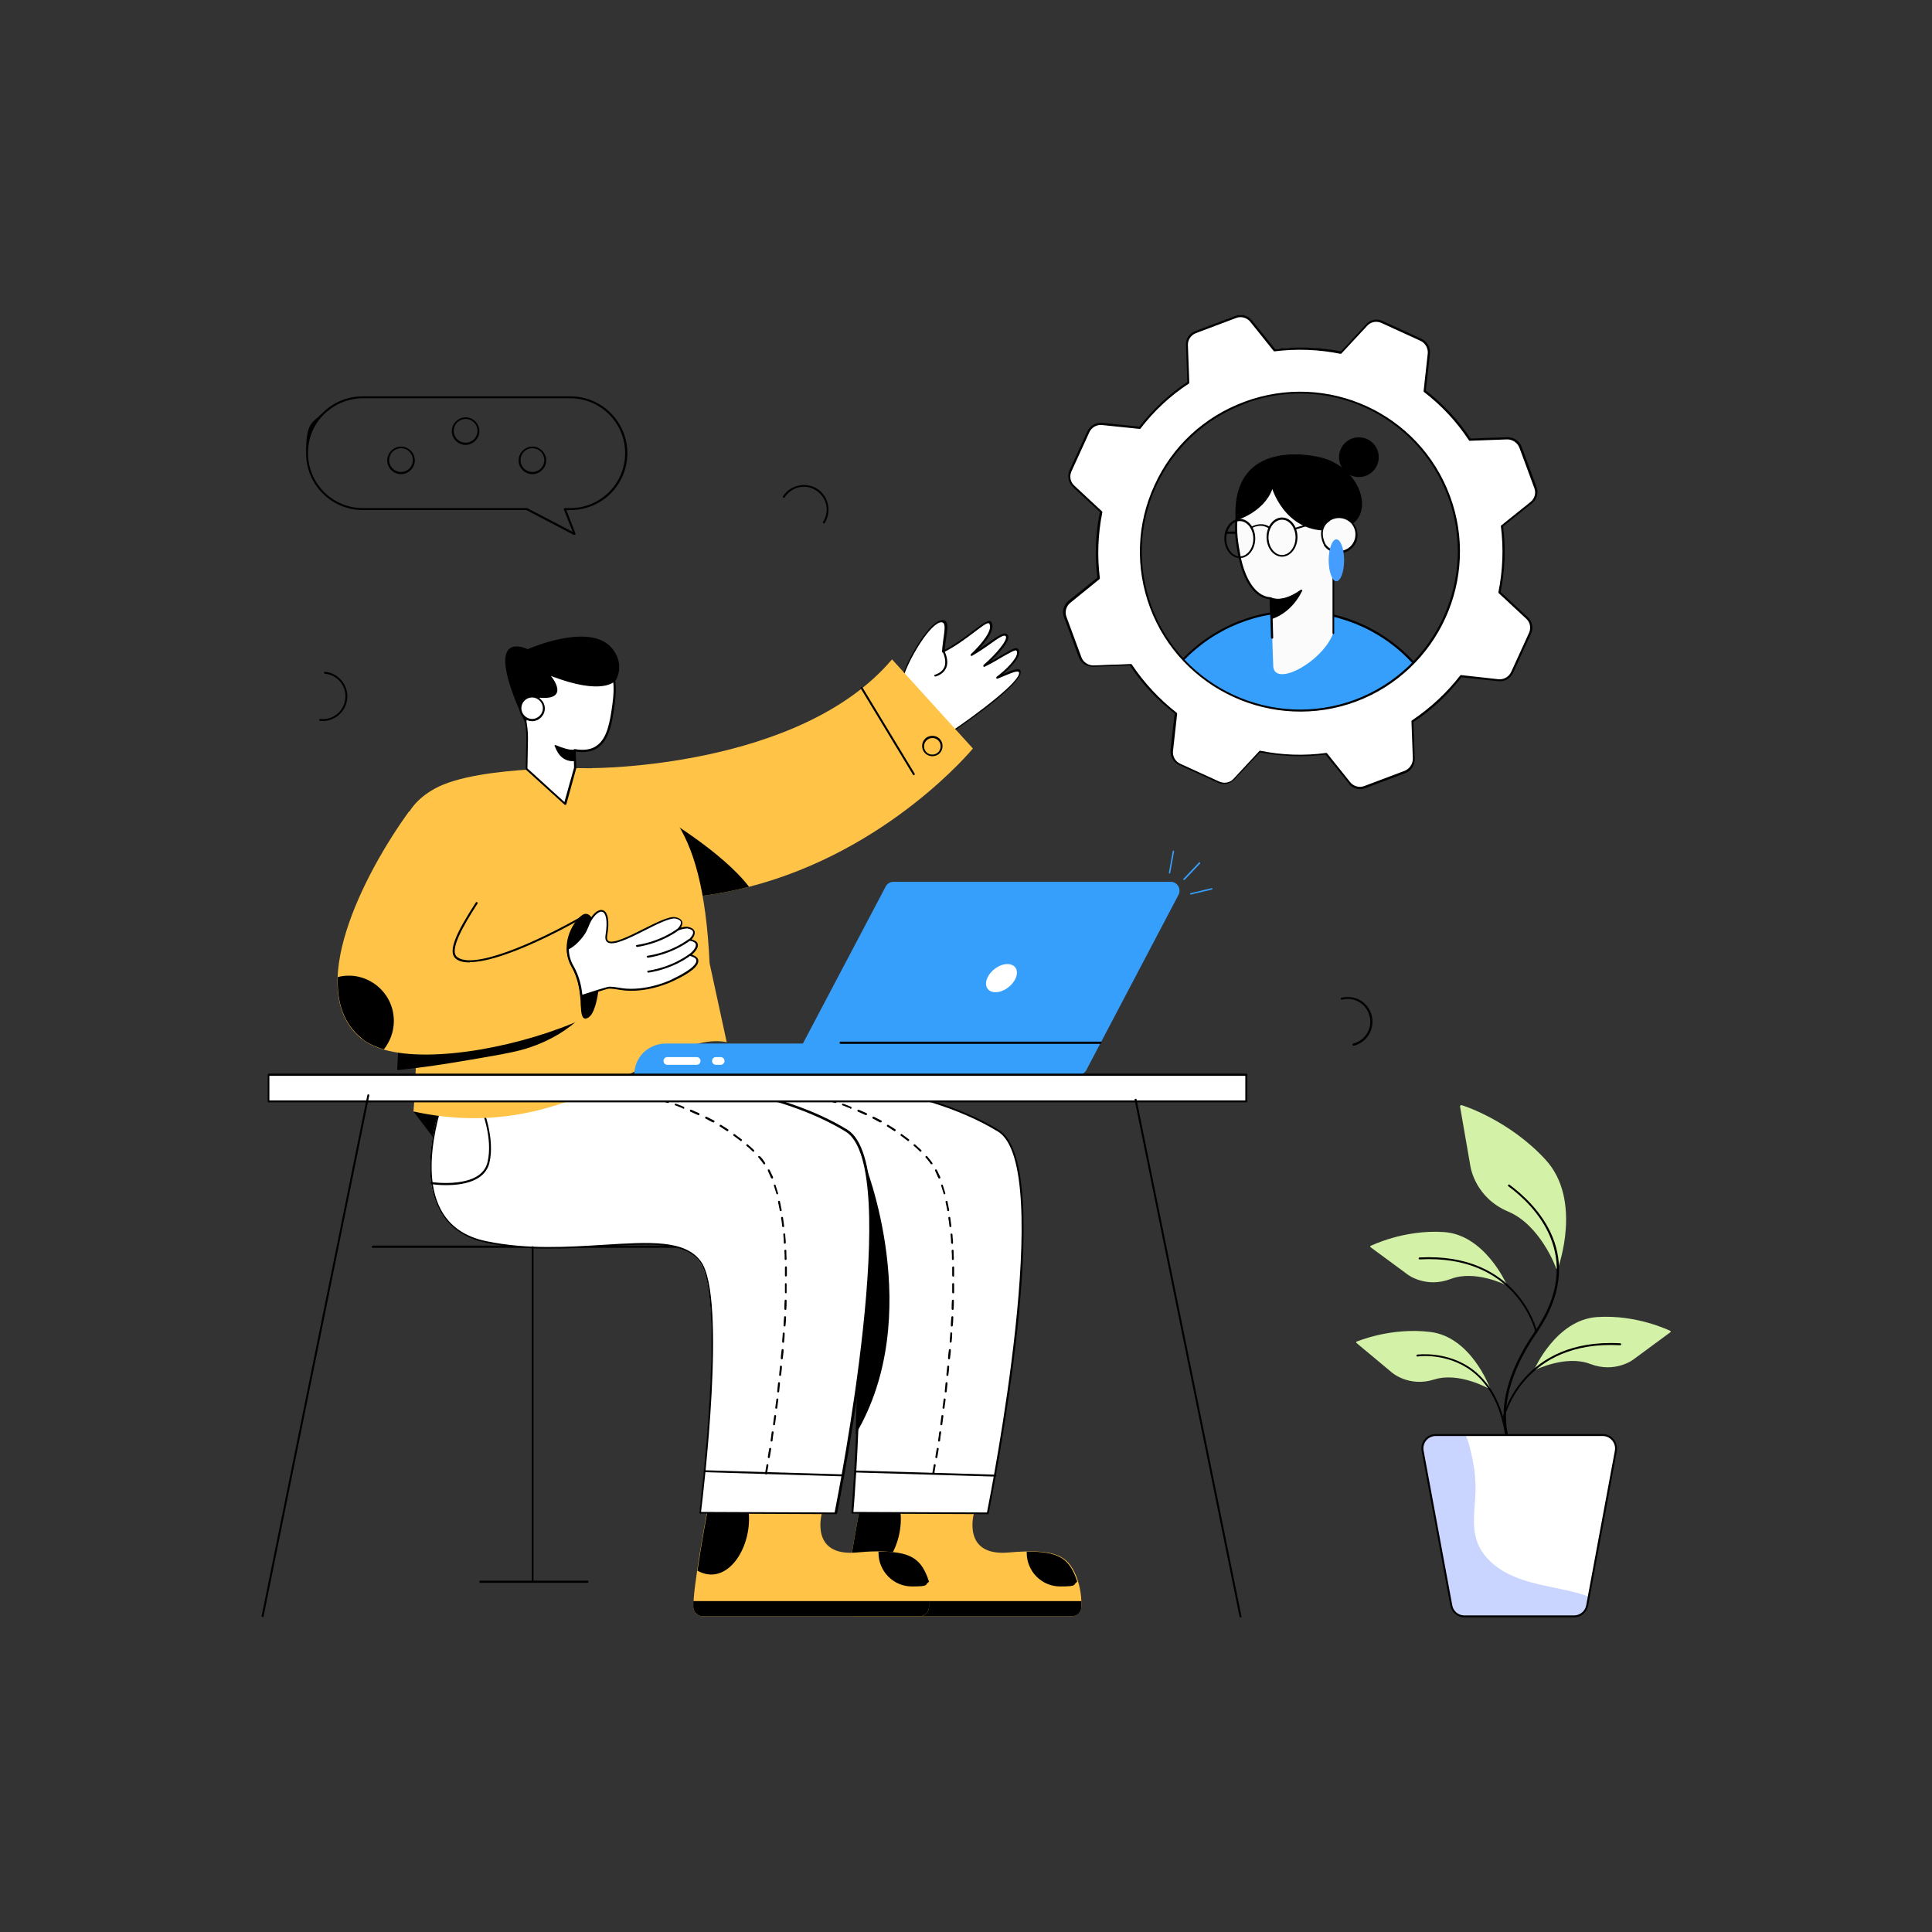 <?xml version="1.0" encoding="UTF-8"?>
<svg xmlns="http://www.w3.org/2000/svg" version="1.1" viewBox="0 0 700 700">
  <rect x="0" y="0" width="700" height="700" fill="#333333" stroke="none"/>
  <defs>
    <style>
      .cls-1 {
        fill: #d3f1a7;
      }

      .cls-2 {
        fill: #fff;
      }

      .cls-3 {
        fill: #fbfbfb;
      }

      .cls-4 {
        fill: #cad5ff;
      }

      .cls-5 {
        fill: #459eff;
      }

      .cls-6 {
        fill: #369ffb;
      }

      .cls-7 {
        fill: #ffc348;
      }
    </style>
  </defs>
  <!-- Generator: Adobe Illustrator 28.7.1, SVG Export Plug-In . SVG Version: 1.2.0 Build 142)  -->
  <g>
    <g id="Layer_1">
      <g id="Resource_Management">
        <g>
          <g>
            <path d="M285.3,452.1h-150.3c-.2,0-.3-.2-.3-.4s.2-.4.3-.4h150.3c.2,0,.3.2.3.4s-.2.4-.3.4Z"/>
            <g>
              <g>
                <path class="cls-2" d="M356.7,241.3c6.2-3,11.1-6.8,11.9-5.8,1.8,2.2-3.6,7.3-7.3,10.1,4.1-1.7,7.8-3.5,8.3-2.1,1.3,4.2-25.5,22.3-25.5,22.3l-17-19.8c.9-5.5,10.4-22.1,14.7-21,2.2.5.4,5.5.1,10.9,9.3-4.7,15.8-12.2,17-10.4,1.6,2.4-2.6,7.6-6.8,11.6,6.6-3.9,11.4-8.6,12.6-7,1.3,1.7-4.1,7.5-8.1,11Z"/>
                <path d="M344.1,266.2c0,0-.2,0-.3-.1l-17-19.8c0,0,0-.2,0-.3.8-4.9,7.8-17.5,12.6-20.6,1-.6,1.8-.8,2.5-.7,2.5.6.8,5.2.4,10.7,8.4-4.4,14.2-10.8,16.3-10.4.3,0,.5.2.6.4,1.6,2.4-1.8,6.9-4.7,9.9,1.3-.9,2.5-1.7,3.7-2.5,3.7-2.6,5.9-4.1,6.9-2.8,1.4,1.9-3.5,7-6.3,9.7,1.6-.8,3-1.7,4.2-2.4,3.3-1.9,5.1-3,5.8-2.2.4.4.5.9.4,1.6-.2,2.4-3.6,5.6-5.8,7.5,3.1-1.3,5-2,5.9-1.6.3.1.4.3.5.6,1.3,4.4-22.9,20.9-25.7,22.7,0,0-.1,0-.2,0ZM327.5,246l16.6,19.4c10.7-7.2,26-18.9,25.1-21.8,0,0,0-.1-.2-.2-.8-.4-3.5.8-6.1,1.9-.5.2-1,.4-1.5.6-.2,0-.3,0-.4-.1,0-.2,0-.3,0-.5,3.6-2.7,7.3-6.5,7.5-8.6,0-.4,0-.8-.3-1-.3-.4-2.9,1.1-5,2.3-1.8,1.1-4.1,2.4-6.5,3.6-.2,0-.3,0-.4-.1,0-.1,0-.3,0-.5,4.6-4,9-9.2,8.1-10.5-.6-.8-3.1,1-5.9,3-1.8,1.3-3.9,2.7-6.3,4.1-.2,0-.4,0-.5,0-.1-.1,0-.3,0-.5,4.2-4,8.2-9,6.7-11.2,0,0,0,0-.2-.1-1.6-.3-8.2,6.5-16.4,10.6-.2.1-.5,0-.5-.3.3-5.1,1.9-10.1.1-10.6-.5-.1-1.2,0-2,.6-4.5,2.9-11.3,15.2-12.3,20Z"/>
              </g>
              <path class="cls-7" d="M212.8,323.7c11,1.9,21.5,2.3,31.5,1.8,9.6-.5,18.6-2,27.1-4.2,50.6-13,81.1-50.1,81.1-50.1l-29.3-32.3c-33.5,39.6-108.8,39.4-108.8,39.4l-1.6,45.5Z"/>
              <path d="M239.6,295.7l4.7,29.8c9.6-.5,18.6-2,27.1-4.2-9.7-12.7-31.7-25.6-31.7-25.6Z"/>
              <path class="cls-7" d="M352.9,548.2s-4.6,15.8,12.5,14.3c17.1-1.5,21.5,1.2,24.5,8.5,1.7,4.2,2,8.4,1.9,11.2,0,1.9-1.6,3.4-3.4,3.4h-78.6c-1.8,0-3.2-1.3-3.4-3.1-.6-5.5,4.8-34.3,4.8-34.3h41.7Z"/>
              <path d="M307.7,569.1c10.7,5.9,19.7-8.2,18.6-20.9h-15.1s-2.1,11.1-3.5,20.9Z"/>
              <path d="M306.4,580.1c0,1,0,1.9,0,2.4.2,1.7,1.6,3.1,3.4,3.1h78.6c1.9,0,3.4-1.5,3.4-3.4,0-.6,0-1.4,0-2.1h-85.4Z"/>
              <g>
                <path class="cls-2" d="M255.2,389.6c32.2-.4,77.9,2.6,106.6,20.1,21.7,13.3-3.9,138.6-3.9,138.6l-49-.2s6.7-79.7-3-93.2c-7.1-9.9-29.5-6-50.6-4.5v-60.8Z"/>
                <path d="M357.8,548.6h0l-49-.2c-.2,0-.4-.2-.3-.4,0-.8,6.6-79.7-3-93-5.9-8.2-22.7-6.7-40.4-5.1-3.2.3-6.6.6-9.9.8-.1,0-.2,0-.3,0,0,0-.1-.2-.1-.3v-60.8c0-.2.2-.3.3-.3,33-.4,78.2,2.7,106.8,20.1,21.7,13.3-2.7,133.8-3.7,139,0,.2-.2.3-.3.3ZM309.2,547.8l48.4.2c1.3-6.6,24.8-125.2,4-138-28.3-17.3-73.2-20.4-106-20v60.1c3.2-.2,6.4-.5,9.5-.8,18-1.6,34.9-3.1,41,5.4,9.4,13.1,3.7,86.4,3.1,93.1Z"/>
              </g>
              <path d="M313.2,421.3s22.4,55.2-3.2,98.4l3.2-98.4Z"/>
              <path d="M360.7,535s0,0,0,0l-50.7-1.5c-.2,0-.3-.2-.3-.4,0-.2.2-.3.3-.3s0,0,0,0l50.7,1.5c.2,0,.3.2.3.4,0,.2-.2.3-.3.3Z"/>
              <polygon points="149.8 402.7 168 426.7 177.7 392.6 149.8 402.7"/>
              <g>
                <path class="cls-7" d="M251.2,582.5c.2,1.7,1.6,3.1,3.4,3.1h78.6c1.9,0,3.4-1.5,3.4-3.4,0-3.9-.5-7.7-1.9-11.2-2.5-6.2-6.1-9.1-17.6-8.9-2,0-4.3.2-6.8.4-17.1,1.5-12.5-14.3-12.5-14.3h-41.7c0,.1-5.4,28.8-4.8,34.3Z"/>
                <path d="M251.2,580.1c0,1,0,1.9,0,2.4.2,1.7,1.6,3.1,3.4,3.1h78.6c1.9,0,3.4-1.5,3.4-3.4,0-.6,0-1.4,0-2.1h-85.4Z"/>
              </g>
              <g>
                <path class="cls-2" d="M253.6,548.1l49,.2s25.6-125.3,3.9-138.6c-48-29.3-143.9-17.9-143.9-17.9,0,0-22,50.9,13.4,58.3,33.8,7,67.6-6.7,77.6,7.3,9.7,13.5-.1,90.8-.1,90.8Z"/>
                <path d="M302.7,548.6h0l-49-.2c-.2,0-.4-.2-.3-.4,0-.8,9.7-77.3.2-90.6-5.5-7.6-18.3-6.8-34.5-5.8-13.1.8-27.9,1.8-42.9-1.3-8.1-1.7-13.8-5.7-17.1-12.1-9-17.3,3.3-46.4,3.5-46.7,0-.1.2-.2.3-.2,1-.1,96.6-11.1,144.1,18,21.7,13.3-2.7,133.8-3.7,139,0,.2-.2.3-.3.3ZM254,547.8l48.4.2c1.3-6.6,24.8-125.2,4-138-46.3-28.3-138.5-18.5-143.4-17.9-1,2.5-11.9,29.6-3.4,45.9,3.2,6.2,8.8,10.1,16.6,11.7,14.9,3.1,29.7,2.1,42.7,1.3,16.5-1,29.4-1.9,35.1,6.1,9.4,13.1.8,84.1,0,90.7Z"/>
              </g>
              <path d="M277.5,534.2c-.2,0-.3-.2-.3-.4,0,0,.2-1.1.5-3,0-.2.2-.3.4-.3.2,0,.3.2.3.4-.3,1.9-.5,3-.5,3,0,.2-.2.3-.4.3ZM278.5,528.3c-.2,0-.3-.2-.3-.4.1-.9.3-1.9.5-3,0-.2.2-.3.4-.3.2,0,.3.2.3.4-.2,1.1-.3,2.1-.5,3,0,.2-.2.3-.4.3ZM279.5,522.3c-.2,0-.3-.2-.3-.4.1-.9.3-1.9.4-3,0-.2.2-.3.4-.3.2,0,.3.2.3.4-.2,1-.3,2-.4,3,0,.2-.2.3-.4.3ZM280.4,516.4c-.2,0-.3-.2-.3-.4.1-1,.3-2,.4-3,0-.2.2-.3.4-.3.2,0,.3.2.3.4-.1,1-.3,2-.4,3,0,.2-.2.3-.4.3ZM281.2,510.4c-.2,0-.3-.2-.3-.4.1-1,.3-2,.4-3,0-.2.2-.3.4-.3.2,0,.3.2.3.4-.1,1-.3,2-.4,3,0,.2-.2.3-.4.3ZM281.9,504.5c-.2,0-.3-.2-.3-.4.1-1,.2-2,.3-3,0-.2.2-.3.4-.3.2,0,.3.2.3.4-.1,1-.2,2-.3,3,0,.2-.2.3-.4.3ZM282.6,498.5c-.2,0-.3-.2-.3-.4.1-1,.2-2,.3-3,0-.2.2-.3.4-.3.2,0,.3.2.3.4,0,1-.2,2-.3,3,0,.2-.2.3-.4.3ZM283.2,492.5s0,0,0,0c-.2,0-.3-.2-.3-.4,0-1,.2-2,.3-3,0-.2.2-.3.4-.3.2,0,.3.2.3.4,0,1-.2,2-.3,3,0,.2-.2.3-.3.3ZM283.7,486.5s0,0,0,0c-.2,0-.3-.2-.3-.4,0-1,.2-2,.2-3,0-.2.2-.3.4-.3.2,0,.3.2.3.4,0,1-.1,2-.2,3,0,.2-.2.3-.3.3ZM284.2,480.6s0,0,0,0c-.2,0-.3-.2-.3-.4,0-1,.1-2,.2-3,0-.2.1-.3.4-.3.2,0,.3.2.3.4,0,1-.1,2-.2,3,0,.2-.2.3-.3.3ZM284.5,474.6s0,0,0,0c-.2,0-.3-.2-.3-.4,0-1,0-2,.1-3,0-.2.2-.3.4-.3.2,0,.3.2.3.4,0,1,0,2-.1,3,0,.2-.2.3-.3.3ZM284.7,468.6s0,0,0,0c-.2,0-.3-.2-.3-.4,0-1,0-2,0-3,0-.2.2-.3.3-.3h0c.2,0,.3.2.3.4,0,1,0,2,0,3,0,.2-.2.3-.3.3ZM284.7,462.5c-.2,0-.3-.2-.3-.3,0-1,0-2,0-3,0-.2.2-.4.3-.4.2,0,.4.2.4.3,0,1,0,2,0,3,0,.2-.2.4-.3.4h0ZM284.6,456.5c-.2,0-.3-.1-.3-.3,0-1,0-2-.1-3,0-.2.1-.4.3-.4.2,0,.4.1.4.3,0,1,0,2,.1,3,0,.2-.1.4-.3.4,0,0,0,0,0,0ZM284.3,450.6c-.2,0-.3-.1-.3-.3,0-1-.1-2-.2-3,0-.2.1-.4.3-.4.2,0,.4.1.4.3,0,1,.2,2,.2,3,0,.2-.1.4-.3.4,0,0,0,0,0,0ZM283.4,444.3c-.1-1-.2-2-.4-3,0-.2.1-.4.3-.4.2,0,.4.1.4.3.1,1,.3,2,.4,3,0,.2-.1.4-.3.4-.2,0-.4-.1-.4-.3ZM282.5,438.4c-.2-1-.4-2-.6-2.9,0-.2,0-.4.3-.4.2,0,.4,0,.4.3.2,1,.4,2,.6,3,0,.2,0,.4-.3.4-.2,0-.4,0-.4-.3ZM281.3,432.5c-.3-1-.6-2-.9-2.9,0-.2,0-.4.2-.4.2,0,.4,0,.4.2.3.9.6,1.9.9,2.9,0,.2,0,.4-.2.4-.2,0-.4,0-.4-.2ZM279.4,426.9c-.4-.9-.8-1.9-1.2-2.7,0-.2,0-.4.1-.5.2,0,.4,0,.5.1.4.9.9,1.8,1.3,2.7,0,.2,0,.4-.2.5-.2,0-.4,0-.5-.2ZM276.6,421.7c-.9-1.4-1.7-2.1-1.8-2.3-.1-.1-.1-.4,0-.5.1-.1.4-.1.5,0l.3.3c.6.6,1.1,1.3,1.6,2.1.1.2,0,.4,0,.5-.2.1-.4,0-.5,0ZM272.7,417.2c-.7-.7-1.4-1.4-2.2-2-.1-.1-.2-.3,0-.5.1-.1.3-.2.5,0,.8.7,1.5,1.4,2.2,2,.1.1.1.4,0,.5-.1.1-.4.1-.5,0ZM268.2,413.3c-.8-.6-1.6-1.2-2.4-1.8-.2-.1-.2-.3,0-.5.1-.2.3-.2.5,0,.8.6,1.6,1.2,2.4,1.8.2.1.2.3,0,.5-.1.2-.3.2-.5,0ZM263.4,409.8c-.8-.5-1.7-1.1-2.5-1.6-.2,0-.2-.3-.1-.5,0-.2.3-.2.5-.1.9.5,1.7,1.1,2.5,1.6.2.1.2.3,0,.5-.1.2-.3.2-.5.1ZM258.3,406.7c-.9-.5-1.7-.9-2.6-1.4-.2,0-.2-.3-.2-.5,0-.2.3-.2.5-.2.9.5,1.8.9,2.7,1.4.2,0,.2.3.1.5,0,.2-.3.2-.5.1ZM252.9,404c-.9-.4-1.8-.8-2.7-1.2-.2,0-.3-.3-.2-.5,0-.2.3-.3.5-.2.9.4,1.8.8,2.7,1.2.2,0,.3.3.2.5,0,.2-.3.3-.5.2ZM247.5,401.6c-.9-.4-1.9-.7-2.8-1.1-.2,0-.3-.3-.2-.4,0-.2.3-.3.4-.2.9.3,1.9.7,2.8,1.1.2,0,.3.3.2.5,0,.2-.3.3-.5.2ZM241.8,399.6c-.9-.3-1.9-.6-2.8-.9-.2,0-.3-.3-.2-.4,0-.2.3-.3.4-.2,1,.3,1.9.6,2.9.9.2,0,.3.3.2.4,0,.2-.3.3-.4.2ZM236.1,397.8c-1-.3-1.9-.5-2.9-.8-.2,0-.3-.2-.2-.4s.2-.3.4-.2c1,.3,1.9.5,2.9.8.2,0,.3.2.2.4,0,.2-.3.3-.4.2ZM230.3,396.2c-1-.2-1.9-.5-2.9-.7-.2,0-.3-.2-.3-.4,0-.2.2-.3.4-.3,1,.2,1.9.5,2.9.7.2,0,.3.2.3.4,0,.2-.2.3-.4.3ZM224.5,394.9c-1-.2-2-.4-2.9-.6-.2,0-.3-.2-.3-.4,0-.2.2-.3.4-.3,1,.2,2,.4,2.9.6.2,0,.3.2.3.4,0,.2-.2.3-.4.3ZM218.7,393.7s0,0,0,0c-1-.2-2-.3-3-.5-.2,0-.3-.2-.3-.4,0-.2.2-.3.4-.3,1,.2,2,.3,3,.5.2,0,.3.2.3.4,0,.2-.2.3-.3.3ZM212.7,392.8c-1-.1-2-.3-3-.4-.2,0-.3-.2-.3-.4,0-.2.2-.3.4-.3,1,.1,2,.3,3,.4.2,0,.3.2.3.4,0,.2-.2.3-.4.3ZM206.8,391.9c-1-.1-2-.2-3-.3-.2,0-.3-.2-.3-.4,0-.2.2-.3.4-.3,1,.1,2,.2,3,.3.2,0,.3.2.3.4,0,.2-.2.3-.4.3ZM131.6,391.5c0-.2.1-.4.3-.4.8,0,1.8-.2,3-.3.2,0,.4.1.4.3,0,.2-.1.4-.3.4-1.2.1-2.2.2-3,.3-.2,0-.4-.1-.4-.3ZM200.8,391.3c-1,0-2-.2-3-.3-.2,0-.3-.2-.3-.4,0-.2.2-.3.4-.3,1,0,2,.2,3,.3.2,0,.3.2.3.4,0,.2-.2.3-.4.3ZM137.6,390.9c0-.2.1-.4.3-.4.9,0,1.9-.2,3-.2.2,0,.4.1.4.3,0,.2-.1.4-.3.4-1.1,0-2.1.2-3,.2-.2,0-.4-.1-.4-.3ZM143.9,390.8c-.2,0-.3-.1-.3-.3,0-.2.1-.4.3-.4,1,0,2-.1,3-.2.5,0,.5.7,0,.7-1,0-2,.1-3,.2,0,0,0,0,0,0ZM194.9,390.8s0,0,0,0c-1,0-2-.1-3-.2-.2,0-.3-.2-.3-.4,0-.2.2-.3.4-.3,1,0,2,.1,3,.2.2,0,.3.2.3.4,0,.2-.2.3-.3.3ZM149.9,390.4c-.2,0-.3-.1-.3-.3,0-.2.1-.4.3-.4,1,0,2-.1,3-.1.2,0,.4.1.4.3,0,.2-.1.4-.3.4-1.4,0-2.2.1-3,.1ZM188.9,390.4c-.6,0-1.5,0-3-.2-.2,0-.3-.2-.3-.4,0-.2.1-.3.4-.3,1,0,2,0,3,.2.2,0,.3.2.3.4,0,.2-.2.3-.3.3ZM155.9,390.1c-.2,0-.3-.1-.3-.3,0-.2.1-.4.3-.4,2.1,0,3.1-.1,3-.1.2,0,.3.1.3.3,0,.2-.1.4-.3.4-1,0-2,0-3,.1,0,0,0,0,0,0ZM182.9,390.1s0,0,0,0c-1,0-2,0-3,0-.2,0-.3-.2-.3-.4,0-.2.1-.3.4-.3,1,0,2,0,3,0,.2,0,.3.2.3.4,0,.2-.2.3-.3.3ZM161.9,389.9c-.2,0-.3-.2-.3-.3,0-.2.1-.4.3-.4,1,0,2,0,3,0,.2,0,.4.2.4.3,0,.2-.2.4-.3.4-1,0-2,0-3,0,0,0,0,0,0,0ZM176.9,389.9s0,0,0,0c-1,0-2,0-3,0-.2,0-.3-.2-.3-.4,0-.2.2-.3.3-.3h0c1,0,2,0,3,0,.2,0,.3.2.3.4,0,.2-.2.3-.3.3ZM167.9,389.9c-.2,0-.3-.2-.3-.3,0-.2.2-.4.3-.4,1.8,0,2.6,0,3,0,.2,0,.3.2.3.4,0,.2-.2.3-.3.3-.3,0-1.3,0-3,0h0Z"/>
              <path d="M338.1,534.2c-.2,0-.3-.2-.3-.4,0,0,.2-1.1.5-3,0-.2.2-.3.4-.3.2,0,.3.2.3.4-.3,1.9-.5,3-.5,3,0,.2-.2.3-.4.3ZM339.2,528.3c-.2,0-.3-.2-.3-.4.1-.9.3-1.9.5-3,0-.2.2-.3.4-.3.2,0,.3.2.3.4-.2,1.1-.3,2.1-.5,3,0,.2-.2.3-.4.3ZM340.2,522.3s0,0,0,0c-.2,0-.3-.2-.3-.4.1-.9.3-1.9.4-3,0-.2.2-.3.4-.3.2,0,.3.2.3.4-.2,1-.3,2-.4,3,0,.2-.2.3-.3.3ZM341,516.4c-.2,0-.3-.2-.3-.4.1-1,.3-2,.4-3,0-.2.2-.3.4-.3.2,0,.3.2.3.4-.1,1-.3,2-.4,3,0,.2-.2.3-.4.3ZM341.8,510.4c-.2,0-.3-.2-.3-.4.1-1,.3-2,.4-3,0-.2.2-.3.4-.3.2,0,.3.2.3.4-.1,1-.3,2-.4,3,0,.2-.2.3-.4.3ZM342.6,504.5c-.2,0-.3-.2-.3-.4.1-1,.2-2,.3-3,0-.2.2-.3.4-.3.2,0,.3.2.3.4-.1,1-.2,2-.3,3,0,.2-.2.3-.4.3ZM343.2,498.5c-.2,0-.3-.2-.3-.4.1-1,.2-2,.3-3,0-.2.2-.3.4-.3.2,0,.3.2.3.4,0,1-.2,2-.3,3,0,.2-.2.3-.4.3ZM343.8,492.5c-.2,0-.3-.2-.3-.4,0-1,.2-2,.3-3,0-.2.2-.3.4-.3.2,0,.3.2.3.4,0,1-.2,2-.3,3,0,.2-.2.3-.4.3ZM344.4,486.5s0,0,0,0c-.2,0-.3-.2-.3-.4,0-1,.2-2,.2-3,0-.5.7-.4.7,0,0,1-.1,2-.2,3,0,.2-.2.3-.3.3ZM344.8,480.6s0,0,0,0c-.2,0-.3-.2-.3-.4,0-1,.1-2,.2-3,0-.2.2-.3.4-.3.2,0,.3.2.3.4,0,1-.1,2-.2,3,0,.2-.2.3-.3.3ZM345.1,474.6s0,0,0,0c-.2,0-.3-.2-.3-.4,0-1,0-2,.1-3,0-.2.2-.3.4-.3.2,0,.3.2.3.4,0,1,0,2-.1,3,0,.2-.2.3-.3.3ZM345.3,468.6s0,0,0,0c-.2,0-.3-.2-.3-.4,0-1,0-2,0-3,0-.2.2-.3.4-.3.2,0,.3.2.3.4,0,1,0,2,0,3,0,.2-.2.3-.3.3ZM345.3,462.5c-.2,0-.3-.2-.3-.3,0-1,0-2,0-3,0-.4.7-.5.7,0,0,1,0,2,0,3,0,.2-.2.4-.3.4h0ZM345.2,456.5c-.2,0-.3-.1-.3-.3,0-1,0-2-.1-3,0-.2.1-.4.3-.4.2,0,.4.1.4.3,0,1,0,2,.1,3,0,.2-.1.4-.3.4,0,0,0,0,0,0ZM344.9,450.6c-.2,0-.3-.1-.3-.3,0-1-.1-2-.2-3,0-.5.7-.5.7,0,0,1,.2,2,.2,3,0,.2-.1.4-.3.4,0,0,0,0,0,0ZM344,444.3c-.1-1-.2-2-.4-3,0-.2.1-.4.3-.4.2,0,.4.1.4.3.1,1,.3,2,.4,3,0,.2-.1.4-.3.4-.2,0-.4-.1-.4-.3ZM343.2,438.4c-.2-1-.4-2-.6-2.9,0-.2,0-.4.3-.4.2,0,.4,0,.4.3.2,1,.4,2,.6,3,0,.2,0,.4-.3.4-.2,0-.4,0-.4-.3ZM341.9,432.5c-.3-1-.6-2-.9-2.9,0-.2,0-.4.2-.4.2,0,.4,0,.4.2.3.9.6,1.9.9,2.9,0,.2,0,.4-.2.4-.2,0-.4,0-.4-.2ZM340,426.9c-.4-.9-.8-1.9-1.2-2.7,0-.2,0-.4.1-.5.2,0,.4,0,.5.1.4.9.9,1.8,1.3,2.7,0,.2,0,.4-.2.5-.2,0-.4,0-.5-.2ZM337.2,421.7c-.9-1.4-1.7-2.1-1.8-2.3-.1-.1-.1-.4,0-.5.1-.1.4-.1.5,0,.1.2.9,1,1.9,2.4.1.2,0,.4,0,.5-.2.1-.4,0-.5,0ZM333.3,417.2c-.7-.7-1.4-1.4-2.2-2-.1-.1-.2-.3,0-.5.1-.1.3-.2.5,0,.8.7,1.5,1.4,2.2,2,.1.1.1.4,0,.5-.1.1-.4.1-.5,0ZM328.8,413.3c-.8-.6-1.6-1.2-2.4-1.8-.2-.1-.2-.3,0-.5.1-.2.3-.2.5,0,.8.6,1.6,1.2,2.4,1.8.2.1.2.3,0,.5-.1.2-.3.2-.5,0ZM324,409.8c-.8-.5-1.7-1.1-2.5-1.6-.2,0-.2-.3-.1-.5,0-.2.3-.2.5-.1.9.5,1.7,1.1,2.5,1.6.2.1.2.3,0,.5-.1.2-.3.2-.5.1ZM318.9,406.7c-.9-.5-1.7-.9-2.6-1.4-.2,0-.2-.3-.2-.5,0-.2.3-.2.5-.2.9.5,1.8.9,2.7,1.4.2,0,.2.3.1.5,0,.2-.3.2-.5.1ZM313.6,404c-.9-.4-1.8-.8-2.7-1.2-.2,0-.3-.3-.2-.5,0-.2.3-.3.5-.2.9.4,1.8.8,2.7,1.2.2,0,.3.3.2.5,0,.2-.3.3-.5.2ZM308.1,401.6c-.9-.4-1.9-.7-2.8-1.1-.2,0-.3-.3-.2-.4,0-.2.3-.3.4-.2.9.3,1.9.7,2.8,1.1.2,0,.3.3.2.5,0,.2-.3.3-.5.2ZM302.5,399.6c-.9-.3-1.9-.6-2.8-.9-.2,0-.3-.3-.2-.4,0-.2.3-.3.4-.2,1,.3,1.9.6,2.9.9.2,0,.3.3.2.4,0,.2-.3.3-.4.2ZM296.8,397.8c-1-.3-1.9-.5-2.9-.8-.2,0-.3-.2-.2-.4,0-.2.2-.3.4-.2,1,.3,1.9.5,2.9.8.2,0,.3.2.2.4,0,.2-.3.3-.4.2ZM291,396.2c-1-.2-1.9-.5-2.9-.7-.2,0-.3-.2-.3-.4,0-.2.2-.3.4-.3,1,.2,1.9.5,2.9.7.2,0,.3.2.3.4,0,.2-.2.3-.4.3ZM285.1,394.9c-1-.2-2-.4-2.9-.6-.2,0-.3-.2-.3-.4,0-.2.2-.3.4-.3,1,.2,2,.4,2.9.6.2,0,.3.2.3.4,0,.2-.2.3-.4.3ZM279.3,393.7c-1-.2-2-.3-3-.5-.2,0-.3-.2-.3-.4,0-.2.2-.3.4-.3,1,.2,2,.3,3,.5.2,0,.3.2.3.4,0,.2-.2.3-.4.3ZM273.4,392.8c-1-.1-2-.3-3-.4-.2,0-.3-.2-.3-.4,0-.2.2-.3.4-.3,1,.1,2,.3,3,.4.2,0,.3.2.3.4,0,.2-.2.3-.4.3ZM267.4,391.9c-1-.1-2-.2-3-.3-.2,0-.3-.2-.3-.4,0-.2.2-.3.4-.3,1,.1,2,.2,3,.3.2,0,.3.2.3.4,0,.2-.2.3-.4.3ZM192.2,391.5c0-.2.1-.4.3-.4.8,0,1.8-.2,3-.3.2,0,.4.1.4.3,0,.2-.1.4-.3.4-1.2.1-2.2.2-3,.3-.2,0-.4-.1-.4-.3ZM261.4,391.3c-1,0-2-.2-3-.3-.2,0-.3-.2-.3-.4,0-.2.2-.3.4-.3,1,0,2,.2,3,.3.2,0,.3.2.3.4,0,.2-.2.3-.4.3ZM198.2,390.9c0-.2.1-.4.3-.4.9,0,1.9-.2,3-.2.2,0,.4.1.4.3,0,.2-.1.4-.3.4-1.1,0-2.1.2-3,.2-.2,0-.4-.1-.4-.3ZM204.5,390.8c-.2,0-.3-.1-.3-.3,0-.2.1-.4.3-.4,1,0,2-.1,3-.2.2,0,.4.1.4.3,0,.2-.1.4-.3.4-1,0-2,.1-3,.2,0,0,0,0,0,0ZM255.5,390.8s0,0,0,0c-1,0-2-.1-3-.2-.2,0-.3-.2-.3-.4,0-.2.2-.3.4-.3,1,0,2,.1,3,.2.2,0,.3.2.3.4,0,.2-.2.3-.3.3ZM210.5,390.4c-.2,0-.3-.1-.3-.3,0-.2.1-.4.3-.4,1,0,2-.1,3-.1.2,0,.4.1.4.3,0,.2-.1.4-.3.4-1.4,0-2.2.1-3,.1ZM249.5,390.4c-.6,0-1.5,0-3-.2-.4,0-.5-.7,0-.7,1,0,2,0,3,.2.2,0,.3.2.3.4,0,.2-.2.3-.3.3ZM216.5,390.1c-.2,0-.3-.1-.3-.3,0-.2.1-.4.3-.4,2.1,0,3.1-.1,3-.1.2,0,.3.1.3.3,0,.2-.1.4-.3.4-1,0-2,0-3,.1,0,0,0,0,0,0ZM243.5,390.1c-.5,0-1.4,0-3,0-.2,0-.3-.2-.3-.4,0-.2.1-.3.4-.3,1,0,2,0,3,0,.2,0,.3.2.3.4,0,.2-.2.3-.3.3ZM222.5,389.9c-.2,0-.3-.2-.3-.3,0-.2.1-.4.3-.4,1,0,2,0,3,0,.5,0,.5.7,0,.7-1,0-2,0-3,0,0,0,0,0,0,0ZM237.5,389.9s0,0,0,0c-1,0-2,0-3,0-.2,0-.3-.2-.3-.4,0-.2.2-.3.3-.3.6,0,1.4,0,3,0,.2,0,.3.2.3.4,0,.2-.2.3-.3.3ZM228.5,389.9c-.2,0-.3-.2-.3-.3,0-.2.2-.4.3-.4,1.8,0,2.6,0,3,0,.2,0,.3.2.3.4,0,.2-.2.3-.3.3-.1,0-.8,0-.7,0-.8,0-1.5,0-2.3,0h0Z"/>
              <path d="M161.7,429.4c-2.9,0-5.1-.3-5.4-.4-.2,0-.3-.2-.3-.4,0-.2.2-.3.4-.3.2,0,17.8,2.6,20.2-7.1,2.2-8.8-2.3-19.5-2.4-19.6,0-.2,0-.4.2-.5.2,0,.4,0,.5.2,0,.1,4.6,11.1,2.4,20.1-1.7,6.8-10,8-15.6,8Z"/>
              <path class="cls-7" d="M149.8,402.7c58.6,12.9,90.2-29.8,113.5-25.1l-6.2-28.6c-2.5-53.2-18-62.6-40.9-70.6,0,0-42.6-1.5-58.6,7.3-26.1,14.4-3.7,44.7-6,82.5-.4,6.6-.7,12.6-.9,17.7-.3,7.9-.6,13.9-.9,16.8Z"/>
              <g>
                <g>
                  <path class="cls-6" d="M229.8,389.4h161c1.2,0,2.3-.7,2.8-1.7l33.4-63.5c1.1-2.1-.4-4.7-2.8-4.7h-100.5c-1.2,0-2.3.7-2.8,1.7l-30,56.9h-49.8c-3.1,0-5.9,1.3-8,3.3-2,2-3.3,4.9-3.3,8Z"/>
                  <path class="cls-2" d="M368,354.4c-1.2,2.8-4.4,5.1-7.3,5.1s-4.2-2.3-3-5.1c1.2-2.8,4.4-5.1,7.3-5.1s4.2,2.3,3,5.1Z"/>
                </g>
                <path class="cls-2" d="M253.8,384.4h0c0,.8-.6,1.4-1.4,1.4h-10.6c-.8,0-1.4-.6-1.4-1.4h0c0-.8.6-1.4,1.4-1.4h10.6c.8,0,1.4.6,1.4,1.4Z"/>
                <path class="cls-2" d="M262.5,384.4h0c0,.8-.6,1.4-1.4,1.4h-1.7c-.8,0-1.4-.6-1.4-1.4h0c0-.8.6-1.4,1.4-1.4h1.7c.8,0,1.4.6,1.4,1.4Z"/>
              </g>
              <path d="M398.8,378.2h-94.3c-.2,0-.3-.2-.3-.4s.2-.4.3-.4h94.3c.2,0,.3.2.3.4s-.2.4-.3.4Z"/>
              <path d="M305.3,534.9s0,0,0,0l-50-1.5c-.2,0-.3-.2-.3-.4,0-.2.2-.3.3-.3s0,0,0,0l50,1.5c.2,0,.3.2.3.4,0,.2-.2.3-.3.3Z"/>
              <g>
                <rect class="cls-2" x="97.3" y="389.4" width="354.3" height="9.6"/>
                <path d="M451.6,399.4H97.3c-.2,0-.3-.2-.3-.4v-9.6c0-.2.2-.4.3-.4h354.3c.2,0,.3.2.3.4v9.6c0,.2-.2.4-.3.4ZM97.6,398.7h353.6v-8.9H97.6v8.9Z"/>
              </g>
              <path d="M372,562.6c0,6.7,5.4,12.2,12.1,12.2s4.4-.6,6.2-1.7c-.2-.7-.5-1.4-.7-2-2.5-6.2-6.1-9.1-17.6-8.9,0,.2,0,.3,0,.5Z"/>
              <path d="M318.3,562.6c0,6.7,5.4,12.2,12.1,12.2s4.4-.6,6.2-1.7c-.2-.7-.5-1.4-.7-2-2.5-6.2-6.1-9.1-17.6-8.9,0,.2,0,.3,0,.5Z"/>
              <path d="M252.7,569.1c10.7,5.9,19.7-8.2,18.6-20.9h-15.1s-2.1,11.1-3.5,20.9Z"/>
              <path d="M95.1,585.9c-.2,0-.3-.2-.3-.4l38.3-188.7c0-.2.2-.3.4-.3.2,0,.3.2.3.4l-38.3,188.7c0,.2-.2.3-.4.3Z"/>
              <path d="M338.5,244.9c0-.2,0-.4.2-.4,1.8-.6,3-1.6,3.5-2.9.9-2.4-.6-5.2-.6-5.3,0-.2,0-.4.1-.5.2,0,.4,0,.5.1,0,.1,1.7,3.1.7,5.9-.6,1.5-1.9,2.7-3.9,3.3-.2,0-.4,0-.4-.2Z"/>
              <g>
                <path d="M208.1,193.8c0,0-.1,0-.2,0l-17.2-9h-59.2c-11.4,0-20.6-9.2-20.6-20.6s2.1-10.7,6-14.6c3.9-3.9,9-6,14.6-6h75.2c11.3,0,20.6,9.2,20.6,20.6s-9.2,20.6-20.6,20.6h-1.5l3.3,8.5c0,.1,0,.3,0,.4,0,0-.1,0-.2,0ZM131.5,144.3c-5.3,0-10.3,2.1-14.1,5.8-3.8,3.7-5.8,8.7-5.8,14.1,0,11,8.9,19.9,19.9,19.9h59.3c0,0,.1,0,.2,0l16.5,8.6-3.2-8.1c0-.1,0-.2,0-.3,0,0,.2-.2.3-.2h2c11,0,19.9-8.9,19.9-19.9s-8.9-19.9-19.9-19.9h-75.2Z"/>
                <g>
                  <path d="M145.3,171.8c-2.8,0-5-2.3-5-5s2.3-5,5-5,5,2.3,5,5-2.3,5-5,5ZM145.3,162.4c-2.4,0-4.3,1.9-4.3,4.3s1.9,4.3,4.3,4.3,4.3-1.9,4.3-4.3-1.9-4.3-4.3-4.3Z"/>
                  <path d="M192.9,171.8c-2.8,0-5-2.3-5-5s2.3-5,5-5,5,2.3,5,5-2.3,5-5,5ZM192.9,162.4c-2.4,0-4.3,1.9-4.3,4.3s1.9,4.3,4.3,4.3,4.3-1.9,4.3-4.3-1.9-4.3-4.3-4.3Z"/>
                  <path d="M168.7,161.2c-2.8,0-5-2.3-5-5s2.3-5,5-5,5,2.3,5,5-2.3,5-5,5ZM168.7,151.8c-2.4,0-4.3,1.9-4.3,4.3s1.9,4.3,4.3,4.3,4.3-1.9,4.3-4.3-1.9-4.3-4.3-4.3Z"/>
                </g>
              </g>
              <path d="M449.1,585.7l-38-187.2c0-.2,0-.4.3-.4.2,0,.4,0,.4.3l38,187.2c0,.2,0,.4-.3.4-.2,0-.4,0-.4-.3Z"/>
            </g>
            <path d="M331.1,280.9c-.1,0-.2,0-.3-.2l-18.9-31.2c-.1-.2,0-.4.1-.5.2,0,.4,0,.5.1l18.9,31.2c.1.2,0,.4-.1.5,0,0-.1,0-.2,0Z"/>
            <path d="M337.8,274c-2,0-3.7-1.6-3.7-3.7s1.6-3.7,3.7-3.7,3.7,1.6,3.7,3.7-1.6,3.7-3.7,3.7ZM337.8,267.4c-1.6,0-3,1.3-3,3s1.3,3,3,3,3-1.3,3-3-1.3-3-3-3Z"/>
            <path d="M193,573.5c-.2,0-.3-.2-.3-.4v-121.2c0-.2.2-.4.3-.4s.3.2.3.4v121.2c0,.2-.2.4-.3.4Z"/>
            <path d="M212.9,573.5h-38.9c-.2,0-.3-.2-.3-.4s.2-.4.3-.4h38.9c.2,0,.3.2.3.4s-.2.4-.3.4Z"/>
            <path d="M116,261.2c-.2,0-.3-.2-.3-.4,0-.2.2-.3.4-.3,4.5.5,8.6-2.8,9-7.4.5-4.5-2.8-8.6-7.4-9-.2,0-.3-.2-.3-.4,0-.2.2-.3.4-.3,4.9.5,8.5,4.9,8,9.8-.5,4.9-4.9,8.5-9.8,8Z"/>
          </g>
          <g>
            <g>
              <g>
                <path class="cls-6" d="M513.9,242.2c-24.3,24.2-63.7,24.3-88.1,0,10.5-12.6,26.3-20.6,44-20.6s33.5,8,44,20.6Z"/>
                <path d="M425.6,242.4c-.1-.1-.1-.3,0-.5,11-13.2,27.1-20.8,44.3-20.8s33.3,7.6,44.3,20.8c.1.1.1.3,0,.5-24.5,24.4-64.1,24.4-88.5,0ZM426.3,242.2c24.1,23.8,63,23.8,87.1,0-10.8-12.9-26.7-20.3-43.6-20.3s-32.7,7.4-43.5,20.3Z"/>
              </g>
              <g>
                <path class="cls-3" d="M448.8,199.9c1.3,8.1,5,16.4,11.6,16.8l.3,7.2.6,16.9c-.3,8.9,18-.9,21.8-11.5v-54.7c-23.5-4.5-39.3-.9-34.3,25.2Z"/>
                <path d="M460.8,231.4c-.2,0-.3-.2-.3-.3l-.2-7.1-.3-6.9c-6.7-.6-10.3-9.2-11.6-17.1-2-10.5-.8-17.7,3.6-22.2,5.4-5.4,15.3-6.5,31.1-3.4.2,0,.3.2.3.3v54.7c0,.2-.2.4-.3.4s-.3-.2-.3-.4v-54.4c-15.2-2.9-25-1.8-30.2,3.3-4.3,4.3-5.4,11.3-3.4,21.6,1.2,7.8,4.8,16.2,11.3,16.5.2,0,.3.2.3.3l.3,7.2.2,7.1c0,.2-.1.4-.3.4,0,0,0,0,0,0Z"/>
                <path class="cls-3" d="M456.5,207.5s2.5,2.1,5.8-.3"/>
                <path d="M485.3,164.2c-.8,3.9,1.7,7.7,5.6,8.5,3.9.8,7.7-1.7,8.5-5.6.8-3.9-1.7-7.7-5.6-8.5-3.9-.8-7.7,1.7-8.5,5.6Z"/>
                <g>
                  <path d="M460.4,216.7l.3,7.2c4.6-1.7,8.3-4.9,10.8-10.1-3.9,2.6-7.6,4-11.1,2.8Z"/>
                  <path d="M460.3,224l-.3-7.2c0-.2.2-.4.5-.3,3,1.1,6.5.2,10.8-2.8.3-.2.7.1.5.4-2.5,5-6.2,8.5-11,10.2-.2,0-.5,0-.5-.3ZM460.7,217.2l.2,6.3c4.1-1.6,7.3-4.5,9.6-8.5-3.8,2.4-7,3.1-9.8,2.3Z"/>
                </g>
                <path d="M447.8,188.6s10.1-2.9,13.2-11.4c0,0,5.6,18.4,24.6,14.5,13.9-2.9,8.1-22.1-6.8-25.9-10.1-2.5-32.8-3.4-31.1,22.8Z"/>
                <g>
                  <path class="cls-3" d="M481.6,188.5c2.9-2,6.8-1.2,8.7,1.7,2,2.9,1.2,6.8-1.7,8.8-2.9,2-6.8,1.2-8.8-1.7-1.6-3.2-1.5-6.8,1.7-8.8Z"/>
                  <path d="M479.7,197.5c-1.9-3.8-1.2-7.4,1.8-9.2,3-2.1,7.2-1.3,9.2,1.8,2.1,3.1,1.3,7.2-1.8,9.2-3,2.1-7.2,1.3-9.3-1.8ZM481.8,188.8s0,0,0,0c-3.2,2-2.9,5.6-1.6,8.3,1.8,2.6,5.5,3.4,8.3,1.5,2.7-1.8,3.4-5.6,1.6-8.3-1.8-2.7-5.6-3.4-8.3-1.6ZM481.6,188.5h0,0Z"/>
                </g>
                <path class="cls-3" d="M457,195.1c-.6,1.9-1.2,3.7-1.8,5.6,0,.3-.2.6.1.9.6.5,2,.5,3.2.4"/>
                <path d="M449.2,202.2c-3.1,0-5.6-3.2-5.6-7.1s2.5-7.1,5.6-7.1,5.6,3.2,5.6,7.1-2.5,7.1-5.6,7.1ZM449.2,188.8c-2.7,0-4.9,2.9-4.9,6.4s2.2,6.4,4.9,6.4,4.9-2.9,4.9-6.4-2.2-6.4-4.9-6.4Z"/>
                <path d="M464.5,201.7c-3.1,0-5.6-3.2-5.6-7.1s2.5-7.1,5.6-7.1,5.6,3.2,5.6,7.1-2.5,7.1-5.6,7.1ZM464.5,188.3c-2.7,0-4.9,2.9-4.9,6.4s2.2,6.4,4.9,6.4,4.9-2.9,4.9-6.4-2.2-6.4-4.9-6.4Z"/>
                <path d="M468.8,191.7c0-.2,0-.4.2-.4l15.6-4.7c.2,0,.4,0,.4.2,0,.2,0,.4-.2.4l-15.6,4.7c-.2,0-.4,0-.4-.2Z"/>
                <g>
                  <path class="cls-3" d="M460,191.2c-2-1.3-4.2-1.3-6.6,0"/>
                  <path d="M453.1,191.4c0-.2,0-.4.1-.5,2.6-1.3,4.9-1.3,6.9,0,.2.1.2.3,0,.5-.1.2-.3.2-.5,0-1.8-1.2-3.8-1.2-6.2,0-.2,0-.4,0-.5-.1Z"/>
                </g>
                <path d="M447.9,193.4h-3.7c-.2,0-.3-.2-.3-.4s.2-.4.3-.4h3.7c.2,0,.3.2.3.4s-.2.4-.3.4Z"/>
                <path class="cls-5" d="M481.4,203c0,4.2,1.3,7.6,2.8,7.6s2.8-3.4,2.8-7.6-1.3-7.6-2.8-7.6-2.8,3.4-2.8,7.6Z"/>
              </g>
            </g>
            <g>
              <path class="cls-2" d="M556.2,176.4l-5.4-14.6c-.7-2-2.7-3.3-4.7-3.2l-13.6.5c-4.5-6.8-10.1-12.8-16.4-17.6l1.5-13.6c.2-2.1-.9-4.1-2.8-5l-14.2-6.5c-1.9-.9-4.2-.4-5.6,1.1l-9.3,10c-7.8-1.6-15.9-1.9-24-.9l-8.5-10.6c-1.3-1.7-3.5-2.3-5.5-1.5l-14.6,5.5c-2,.7-3.3,2.6-3.1,4.8l.5,13.6c-6.9,4.5-12.7,10.1-17.6,16.4l-13.6-1.4c-2.1-.2-4.1.9-5,2.8l-6.5,14.2c-.8,1.9-.4,4.2,1.1,5.6l10,9.3c-1.6,7.8-1.9,15.9-.9,24l-10.6,8.6c-1.6,1.3-2.3,3.5-1.5,5.5l5.4,14.6c.7,2,2.6,3.3,4.8,3.2l13.6-.5c4.5,6.8,10.1,12.8,16.4,17.6l-1.5,13.5c-.2,2.1.9,4.1,2.8,5l14.2,6.5c1.9.9,4.2.4,5.6-1.1l9.3-10c7.8,1.6,15.9,1.9,24,.9l8.5,10.6c1.3,1.6,3.5,2.3,5.5,1.5l14.6-5.5c2-.8,3.3-2.7,3.2-4.8l-.5-13.6c6.9-4.5,12.8-10.1,17.6-16.4l13.5,1.5c2.1.2,4.1-.9,5-2.8l6.5-14.2c.8-1.9.4-4.2-1.2-5.6l-9.9-9.2c1.6-7.8,1.9-15.9.9-24l10.6-8.5c1.6-1.3,2.3-3.6,1.5-5.5ZM491.1,253.9c-29.8,11.1-63-4-74.1-33.8-11.1-29.8,4-63,33.8-74.1,29.8-11.2,63,4,74.1,33.8,11.1,29.8-4,63-33.8,74.1Z"/>
              <path d="M488.7,283.8l-8.4-10.4c-8,1-16,.7-23.8-.8l-9.2,9.8c-1.5,1.6-4,2.1-6,1.2l-14.2-6.5c-2-1-3.2-3.1-3-5.3l1.5-13.3c-6.3-4.9-11.8-10.7-16.2-17.4l-13.4.5c-2.3,0-4.3-1.3-5.1-3.4l-5.4-14.6c-.8-2.1-.1-4.5,1.6-5.9l10.5-8.4c-1-7.9-.7-15.9.9-23.8l-9.8-9.1c-1.6-1.5-2.1-3.9-1.2-6l6.5-14.2c1-2,3.1-3.2,5.4-3l13.4,1.4c4.9-6.3,10.8-11.8,17.4-16.2l-.5-13.4c-.1-2.3,1.2-4.3,3.4-5.1l14.6-5.5c2.1-.8,4.5-.1,5.9,1.7l8.4,10.4c8-1,16-.7,23.8.8l9.1-9.8c1.5-1.7,4-2.2,6-1.2l14.2,6.5c2,.9,3.2,3.1,3,5.3l-1.5,13.4c6.3,4.9,11.8,10.7,16.2,17.4l13.4-.5c2.2,0,4.3,1.3,5.1,3.4l5.4,14.6c.8,2.1.2,4.5-1.6,5.9l-10.5,8.4c1,7.9.7,15.8-.9,23.8l9.8,9.1c1.7,1.5,2.2,4,1.2,6l-6.5,14.2c-.9,2-3.1,3.3-5.3,3l-13.4-1.4c-4.9,6.3-10.7,11.8-17.4,16.2l.5,13.4c0,2.2-1.3,4.3-3.4,5.1l-14.6,5.5c-2.1.8-4.5.1-5.9-1.6ZM480.7,272.8l8.5,10.6c1.2,1.5,3.3,2.1,5.1,1.4l14.6-5.5c1.8-.7,3-2.5,3-4.4l-.5-13.6c0-.1,0-.2.2-.3,6.7-4.5,12.6-10,17.5-16.3,0,0,.2-.2.3-.1l13.5,1.5c2,.2,3.8-.9,4.6-2.6l6.5-14.2c.8-1.8.4-3.9-1.1-5.2l-9.9-9.2c0,0-.1-.2-.1-.3,1.6-8,1.9-16,.9-23.9,0-.1,0-.2.1-.3l10.6-8.5c1.6-1.3,2.1-3.3,1.4-5.1,0,0,0,0,0,0l-5.4-14.6c-.7-1.8-2.5-3-4.4-3l-13.6.5c-.1,0-.2,0-.3-.2-4.5-6.8-10-12.7-16.3-17.5,0,0-.1-.2-.1-.3l1.5-13.6c.2-1.9-.9-3.8-2.6-4.6l-14.2-6.5c-1.8-.8-3.9-.4-5.2,1.1l-9.3,10c0,0-.2.1-.3.1-7.9-1.6-15.9-1.9-23.9-.9-.1,0-.2,0-.3-.1l-8.5-10.6c-1.2-1.5-3.3-2.1-5.1-1.4l-14.6,5.5c-1.8.7-3,2.5-2.9,4.4l.5,13.6c0,.1,0,.2-.2.3-6.7,4.4-12.6,9.9-17.5,16.3,0,0-.2.1-.3.1l-13.6-1.4c-1.9-.2-3.8.8-4.6,2.6l-6.5,14.2c-.8,1.8-.4,3.9,1.1,5.2l10,9.3c0,0,.1.2.1.3-1.6,7.9-1.9,16-.9,23.9,0,.1,0,.2-.1.3l-10.6,8.6c-1.5,1.2-2.1,3.3-1.4,5.1l5.4,14.6c.7,1.9,2.5,3,4.4,3l13.6-.5c.1,0,.2,0,.3.2,4.5,6.7,10,12.6,16.3,17.5,0,0,.1.2.1.3l-1.5,13.5c-.2,1.9.8,3.8,2.6,4.6l14.2,6.5c1.8.8,3.9.4,5.2-1.1l9.3-10c0,0,.2-.1.3-.1,7.8,1.6,15.9,1.9,23.9.8.1,0,.2,0,.3.1ZM416.7,220.2c-5.4-14.5-4.9-30.3,1.6-44.4,6.4-14.1,18-24.8,32.5-30.2,30-11.2,63.3,4,74.5,34,11.2,29.9-4.1,63.4-34,74.6t0,0c-30,11.1-63.4-4.2-74.6-34ZM451,146.3c-14.3,5.3-25.7,15.9-32.1,29.8-6.4,13.9-6.9,29.5-1.6,43.8,11,29.5,44.1,44.6,73.7,33.6,29.5-11.1,44.6-44.1,33.6-73.7-11-29.5-43.8-44.7-73.6-33.6ZM491.1,253.9h0,0Z"/>
            </g>
          </g>
          <g>
            <g>
              <path class="cls-1" d="M564.5,459.5c-.1.4-.6.3-.7,0,0-.2-5.7-15.6-17.3-20.5-11.9-5-13.6-15.8-13.7-16.2l-3.8-21.9c0-.3.2-.5.5-.5.2,0,17.2,5.3,30.5,19.8,13.4,14.6,4.6,39,4.5,39.2Z"/>
              <path class="cls-1" d="M545.9,465.1c.1.3-.2.5-.4.4-.1,0-11.1-5.5-19.9-2.1-8.9,3.4-15.5-1.5-15.7-1.7l-13.3-9.8c-.2-.1-.2-.4,0-.5.1,0,12-6,26.6-5,14.7,1,22.5,18.6,22.6,18.8Z"/>
              <path class="cls-1" d="M539.8,502.7c.1.3-.2.5-.4.4-.1,0-10.7-6.1-19.7-3.3-9.1,2.9-15.3-2.4-15.5-2.6l-12.7-10.6c-.2-.1-.1-.4,0-.5.1,0,12.3-5.3,26.8-3.5,14.6,1.8,21.4,19.9,21.4,20.1Z"/>
              <path class="cls-1" d="M555.9,495.9c-.1.3.2.5.4.4.1,0,11.1-5.5,19.9-2.1,8.9,3.4,15.5-1.5,15.7-1.7l13.3-9.8c.2-.1.2-.4,0-.5-.1,0-12-6-26.6-5-14.7,1-22.5,18.6-22.6,18.8Z"/>
              <path d="M550.7,530.8c-.2-.2-16.3-17,5.4-48.4,18.8-27.3-.5-45.9-9.6-52.6-.2-.1-.2-.3,0-.5.1-.2.3-.2.5,0,9.3,6.9,28.9,25.8,9.8,53.6-21.3,30.9-5.6,47.3-5.4,47.5.1.1.1.4,0,.5-.1.1-.4.1-.5,0Z"/>
              <path d="M544.9,513.6c-.2,0-.3-.2-.3-.4,0-.3,7-28.5,42.5-26.5.2,0,.3.2.3.4,0,.2-.2.3-.4.3-34.9-1.9-41.8,25.7-41.8,26,0,.2-.2.3-.4.3Z"/>
              <path d="M556.2,482.3c0-.3-6.9-27.9-41.8-26-.2,0-.4-.1-.4-.3,0-.2.1-.4.3-.4,35.6-1.9,42.5,26.3,42.5,26.5,0,.2,0,.4-.3.4-.2,0-.4,0-.4-.3Z"/>
              <path d="M545.6,521.9c-1.4-11.5-5.6-20-12.3-25.1-9-6.8-19.5-5.4-19.7-5.3-.2,0-.4-.1-.4-.3,0-.2.1-.4.3-.4.1,0,11-1.5,20.2,5.5,6.9,5.3,11.2,13.9,12.6,25.6,0,.2-.1.4-.3.4-.2,0-.4-.1-.4-.3Z"/>
            </g>
            <path class="cls-2" d="M585.4,525.6c-1.1,5.9,3.1-16.8-10.4,56.1-.4,2.3-2.4,3.9-4.7,3.9h-39.7c-2.3,0-4.3-1.6-4.7-3.9l-10.4-56.1c-.6-3,1.7-5.7,4.7-5.7h60.5c3,0,5.3,2.7,4.7,5.7Z"/>
            <path class="cls-4" d="M575.6,578.6l-.6,3.1c-.4,2.3-2.4,3.9-4.7,3.9h-39.7c-2.3,0-4.3-1.6-4.7-3.9l-10.4-56.1c-.6-3,1.7-5.7,4.7-5.7h10.8c1.4,3.1,2.1,6.8,2.7,9.7.7,3.6,1,7.3.9,11-.2,5.9-1.4,12.1.5,17.7,2,6,7.4,10.3,13.2,12.8,8.7,3.8,18.4,4.1,27.4,7.4Z"/>
            <path d="M570.3,586h-39.7c-2.5,0-4.6-1.8-5.1-4.2l-10.4-56.1c-.6-3.2,1.8-6.1,5.1-6.1h60.5c3.2,0,5.6,2.9,5.1,6.1h0s-10.4,56.1-10.4,56.1c-.5,2.4-2.6,4.2-5.1,4.2ZM520.2,520.3c-2.8,0-4.9,2.5-4.4,5.3l10.4,56.1c.4,2.1,2.2,3.6,4.4,3.6h39.7c2.1,0,4-1.5,4.4-3.6l10.4-56.1c.5-2.7-1.6-5.3-4.4-5.3h-60.5ZM585.4,525.6h0,0Z"/>
          </g>
          <g>
            <path class="cls-6" d="M431.2,323.9c0-.1,0-.3.2-.3l7.6-1.8c.1,0,.3,0,.3.2,0,.1,0,.3-.2.3l-7.6,1.8c-.1,0-.3,0-.3-.2Z"/>
            <path class="cls-6" d="M428.8,318.8c-.1,0-.1-.3,0-.4l5.6-5.9c0-.1.3-.1.4,0,.1,0,.1.3,0,.4l-5.6,5.9c0,0-.3.1-.4,0Z"/>
            <path class="cls-6" d="M423.7,316.5c-.1,0-.2-.2-.2-.3l1.4-7.8c0-.1.1-.2.3-.2.1,0,.2.2.2.3l-1.4,7.8c0,.1-.1.2-.3.2Z"/>
          </g>
          <g>
            <g>
              <path class="cls-2" d="M189.6,255.6c0,1.8.2,3.5.6,5.1.6,2.3.8,4.6.8,7l-.2,11,13.9,12.6,3.6-13.1-.2-6.3c11.2,2,12.9-7.2,14.1-16.6,2.4-17.5-6.2-18.7-15.6-18.7s-17.1,8.5-17.1,19Z"/>
              <path d="M204.5,291.5l-13.9-12.6c0,0-.1-.2-.1-.3l.2-11c0-2.6-.2-4.9-.7-6.9-.4-1.7-.6-3.4-.6-5.2,0-10.7,7.8-19.3,17.4-19.3s10.4.3,13.5,3.9c2.6,3,3.4,8,2.4,15.2-.9,6.8-2,12.6-5.9,15.5-2.1,1.5-4.8,2-8.2,1.5l.2,5.9s0,0,0,.1l-3.6,13.1c0,.2-.4.3-.6.2ZM191.2,278.5l13.3,12.1,3.5-12.5-.2-6.3c0-.2.2-.4.4-.4,3.4.6,6.1.2,8.1-1.3,3.7-2.7,4.7-8.4,5.6-15,1-7,.2-11.8-2.3-14.6-3-3.4-8-3.7-13-3.7-9.2,0-16.7,8.4-16.7,18.6s.2,3.4.6,5c.5,2,.8,4.4.8,7.1l-.2,10.8Z"/>
            </g>
            <g>
              <path d="M222.7,246.4s-4.3,5.7-24.2-2.3c0,0,8.8,9.3-2.7,8.4-3.1,1.5-4.5,4.9-5.3,8.9,0,0-16.5-33,.7-25.9,0,0,23.4-10.4,30.8.2,4.1,5.9.7,10.6.7,10.6Z"/>
              <path d="M190.5,261.8c-.1,0-.3,0-.3-.2-.4-.9-10.6-21.3-5.9-26.3,1.3-1.4,3.7-1.5,6.9-.1,2.1-.9,23.9-10,31.1.4,4.2,6,.7,11,.7,11h0c-.2.2-4.5,5.6-23.4-1.7,1.2,1.5,3,4.3,2.1,6.2-.7,1.4-2.7,2-6,1.7-2.5,1.3-4.1,4-5,8.7,0,.1-.1.3-.3.3,0,0,0,0,0,0ZM187.1,234.9c-1,0-1.8.3-2.4.9-3.8,4.1,3.7,20.5,5.6,24.6,1-4.3,2.7-6.9,5.3-8.2,0,0,.1,0,.2,0,3,.2,4.8-.2,5.4-1.3.9-1.8-1.8-5.3-2.9-6.5-.1-.1-.1-.3,0-.4,0-.1.3-.2.4-.1,19.3,7.7,23.7,2.6,23.8,2.4.2-.2,3.2-4.7-.7-10.2-7.2-10.3-30.2-.2-30.4-.1,0,0-.2,0-.3,0-1.6-.6-2.9-1-3.9-1ZM222.7,246.4h0,0Z"/>
            </g>
            <g>
              <circle class="cls-2" cx="192.8" cy="256.6" r="4.3"/>
              <path d="M192.8,261.3c-2.6,0-4.6-2.1-4.6-4.6s2.1-4.6,4.6-4.6,4.6,2.1,4.6,4.6-2.1,4.6-4.6,4.6ZM192.8,252.7c-2.2,0-3.9,1.8-3.9,3.9s1.8,3.9,3.9,3.9,3.9-1.8,3.9-3.9-1.8-3.9-3.9-3.9Z"/>
            </g>
            <g>
              <path class="cls-2" d="M220.6,253.3c-1.4-1.4-3-1.3-4.6,0"/>
              <path d="M215.8,253.6"/>
            </g>
            <g>
              <path d="M208.2,271.9c-1.7.3-4.2-.5-6.9-1.6,1.4,3.7,3.7,5.4,6.9,5.3v-3.6Z"/>
              <path d="M200.9,270.4c-.1-.3.2-.6.5-.4,2.2.9,5,1.9,6.7,1.6.2,0,.4.1.4.3v3.6c0,.2-.1.3-.3.3-3.7.2-6-2-7.2-5.5ZM201.9,270.9c1.3,2.9,3.2,4.3,5.9,4.3v-2.9c-1.4,0-3.2-.4-5.9-1.4Z"/>
            </g>
          </g>
          <g>
            <path d="M144,387.7c1,0,2-.2,2.9-.3,10.3-1.1,21.2-3,32-4.9,4.3-.8,8.7-1.5,13.3-3.1,7.3-2.4,14.4-6.8,18.1-10.9,2.8-3.1-3.1-1.1-6.5-.4-22.6,4.5-41.3,3.6-59.1,4.7-.3,5.5-.6,10.6-.8,14.9Z"/>
            <path class="cls-7" d="M165.3,347.1c-6.9-5.7,24.9-40.3,25.2-51.7,0-.4,0-.9-.2-1.4h-42.1c-16.2,22.3-38.6,65.5-17,82.5,2.1,1.6,4.7,2.9,7.9,3.8,17.8,5.1,50.8-1.3,73.2-11.6l-.2-36.9c-15.8,9-40.4,20.5-46.7,15.3Z"/>
            <path d="M170.1,348.7c-2.1,0-3.9-.4-5-1.4-3.1-2.6.6-10,7.3-20.3.1-.2.3-.2.5-.1.2.1.2.3.1.5-5.3,8.2-10.3,17-7.4,19.3,5.6,4.6,27.3-4.4,46.4-15.4.2,0,.4,0,.5.1,0,.2,0,.4-.1.5-14.6,8.4-32.6,16.7-42.1,16.7Z"/>
            <g>
              <path d="M205.8,343.6c0,2.1.5,4.4,1.7,6.5,2.1,3.7,2.9,7.5,3.2,10.7.3,3.1.2,5.7.7,7,.2.5.5.8.9.8s1.2-.5,1.7-1.3c1-1.6,1.8-4.5,2.3-8.2.4-2.9.6-6,.6-8.9,0-5.5-.6-10.5-1.6-13.8-.4-1.5-1.5-4.6-3.1-4.6s-.4,0-.4,0c-2.1.7-6,5.9-6.1,11.8Z"/>
              <path d="M212.3,369.1c-.5,0-1.1-.2-1.4-1.2-.3-.8-.4-2.1-.5-3.8,0-1-.1-2.1-.2-3.3-.3-2.7-.9-6.6-3.1-10.5-1.2-2.1-1.8-4.4-1.8-6.8h0c0-6.2,4.1-11.4,6.3-12.3.5-.1.5-.1.7-.1,1.9,0,3,3.1,3.5,5,1,3.5,1.6,8.6,1.6,14s-.2,6-.6,8.9c-.5,3.8-1.4,6.8-2.4,8.4-.7,1-1.4,1.6-2.2,1.6ZM206.3,343.6h0c0,2.2.5,4.4,1.7,6.3,2.3,4,3,8.1,3.3,10.9.1,1.2.2,2.4.2,3.3,0,1.6.2,2.8.4,3.5.2.5.3.5.4.5.5,0,1-.6,1.3-1.1.9-1.5,1.8-4.4,2.3-8,.4-2.9.6-5.9.6-8.8,0-5.2-.6-10.2-1.6-13.7-.4-1.4-.8-2.4-1.2-3.1-.3-.5-.8-1.1-1.3-1.1h0c-1.9.5-5.9,5.5-5.9,11.4Z"/>
            </g>
            <g>
              <path class="cls-2" d="M205.8,343.6c0,2.1.5,4.4,1.7,6.5,2.1,3.7,2.9,7.5,3.2,10.7,2.6-.8,9.4-3,10-3,2.4,0,3.5.5,6.1.7,9,.6,17.1-3.5,17.1-3.5,10.1-4.8,10.5-7.9,6.1-9,3.2-2.7,3.4-4.8.1-5.4,0,0-.2,0-.2,0,2.2-2.3,2.1-4-.8-4.5-.7-.1-1.9.1-3.3.6,1.9-2.1,1.6-3.7-1.1-4.1-5.1-.9-26.4,15.1-25,6.3,1.7-10.5-2.6-10.8-5.6-5.7-.8,1.4-1.2,2.5-1.4,2.9-.3.8-.7,1.7-1.3,2.4-2,2.9-3.9,4.3-5.6,5.1Z"/>
              <path d="M210.3,360.9c-.3-2.7-.9-6.7-3.1-10.5-1.2-2.1-1.8-4.3-1.8-6.7,0-.1,0-.3.2-.3,2-1,3.8-2.6,5.5-5,1.1-1.5,1.5-3.5,2.7-5.4,1.5-2.5,3.3-3.7,4.7-3.2,1.8.7,2.4,4,1.5,9.2-.2,1,0,1.6.4,1.9,1.7,1.2,7.6-1.7,12.7-4.3,4.8-2.4,9.4-4.7,11.5-4.3,2.4.4,3.3,1.8,2.1,3.8,1-.3,1.8-.4,2.4-.3,2.9.5,3.4,2.3,1.5,4.6,1.2.3,2,.8,2.2,1.6.3,1-.4,2.4-2.1,3.9,1.8.6,2.3,1.5,2.3,2.1.2,2-2.8,4.5-9,7.4,0,0-8.3,4.2-17.3,3.5-2.6-.2-3.7-.7-6.1-.7-.6,0-7.5,2.3-9.9,3-.2,0-.4,0-.5-.3ZM206.1,343.8c0,2.2.6,4.3,1.7,6.2,2.2,3.8,2.9,7.7,3.2,10.4,2.8-.9,9-2.9,9.7-2.9,2.5,0,3.5.5,6.1.7,8.8.6,16.9-3.4,16.9-3.5,8-3.8,8.7-5.9,8.6-6.7,0-.9-1.4-1.4-2.4-1.7-.3,0-.4-.4-.1-.6,1.7-1.4,2.5-2.7,2.3-3.6-.2-.7-1.2-1.1-2-1.2,0,0,0,0,0,0-.1,0-.3,0-.4-.2s0-.3,0-.4c1.9-2,2.1-3.4-.6-3.9-.4,0-1.3,0-3.1.6-.3.1-.6-.3-.4-.6,1.7-1.9,1.5-3.1-.9-3.6-1.9-.3-6.6,2-11.1,4.3-5.9,3-11.5,5.7-13.5,4.3-.7-.5-.9-1.4-.7-2.6.9-5.6,0-8-1.1-8.4-1-.4-2.6.8-3.9,2.9-1.1,1.8-1.5,3.8-2.7,5.4-1.7,2.4-3.5,4.1-5.5,5.2Z"/>
            </g>
            <path d="M131.2,376.4c2.1,1.6,4.7,2.9,7.9,3.8,2.2-2.8,3.6-6.4,3.6-10.3,0-10.7-10.1-18.5-20.3-15.9-.4,9.1,2.1,17.1,8.9,22.4Z"/>
            <g>
              <path class="cls-2" d="M245.8,336.7s-5.6,4.6-15.1,6.1"/>
              <path d="M230.4,342.8c0-.2.1-.4.3-.4,9.2-1.4,14.8-6,14.9-6,.2-.1.4-.1.5,0,.1.1.1.4,0,.5,0,0-5.8,4.7-15.2,6.2-.2,0-.4-.1-.4-.3Z"/>
            </g>
            <g>
              <path class="cls-2" d="M249.7,340.6s-5.6,4.6-15.1,6.1"/>
              <path d="M234.3,346.7c0-.2.1-.4.3-.4,9.2-1.4,14.8-6,14.9-6,.1-.1.4-.1.5,0,.1.1.1.4,0,.5,0,0-5.8,4.7-15.2,6.2-.2,0-.4-.1-.4-.3Z"/>
            </g>
            <g>
              <path class="cls-2" d="M249.9,346s-5.6,4.6-15.1,6.1"/>
              <path d="M234.5,352.1c0-.2.1-.4.3-.4,9.2-1.4,14.8-6,14.9-6,.1-.1.4-.1.5,0,.1.1.1.4,0,.5,0,0-5.8,4.7-15.2,6.2-.2,0-.4-.1-.4-.3Z"/>
            </g>
          </g>
          <path d="M490,378.5c0-.2,0-.4.3-.4,4.4-1.1,7.1-5.6,5.9-10-1.1-4.4-5.6-7.1-10-5.9-.2,0-.4,0-.4-.3,0-.2,0-.4.3-.4,4.8-1.2,9.7,1.6,10.9,6.5,1.2,4.8-1.7,9.7-6.5,10.9-.2,0-.4,0-.4-.3Z"/>
          <path d="M298.5,189.6c0,0-.1,0-.2,0-.2-.1-.2-.3-.1-.5,2.5-3.8,1.4-8.9-2.5-11.4-3.8-2.5-8.9-1.4-11.4,2.5-.1.2-.3.2-.5.1-.2-.1-.2-.3-.1-.5,2.7-4.1,8.2-5.3,12.4-2.7,4.1,2.7,5.3,8.2,2.7,12.4,0,.1-.2.2-.3.2Z"/>
        </g>
      </g>
    </g>
  </g>
</svg>